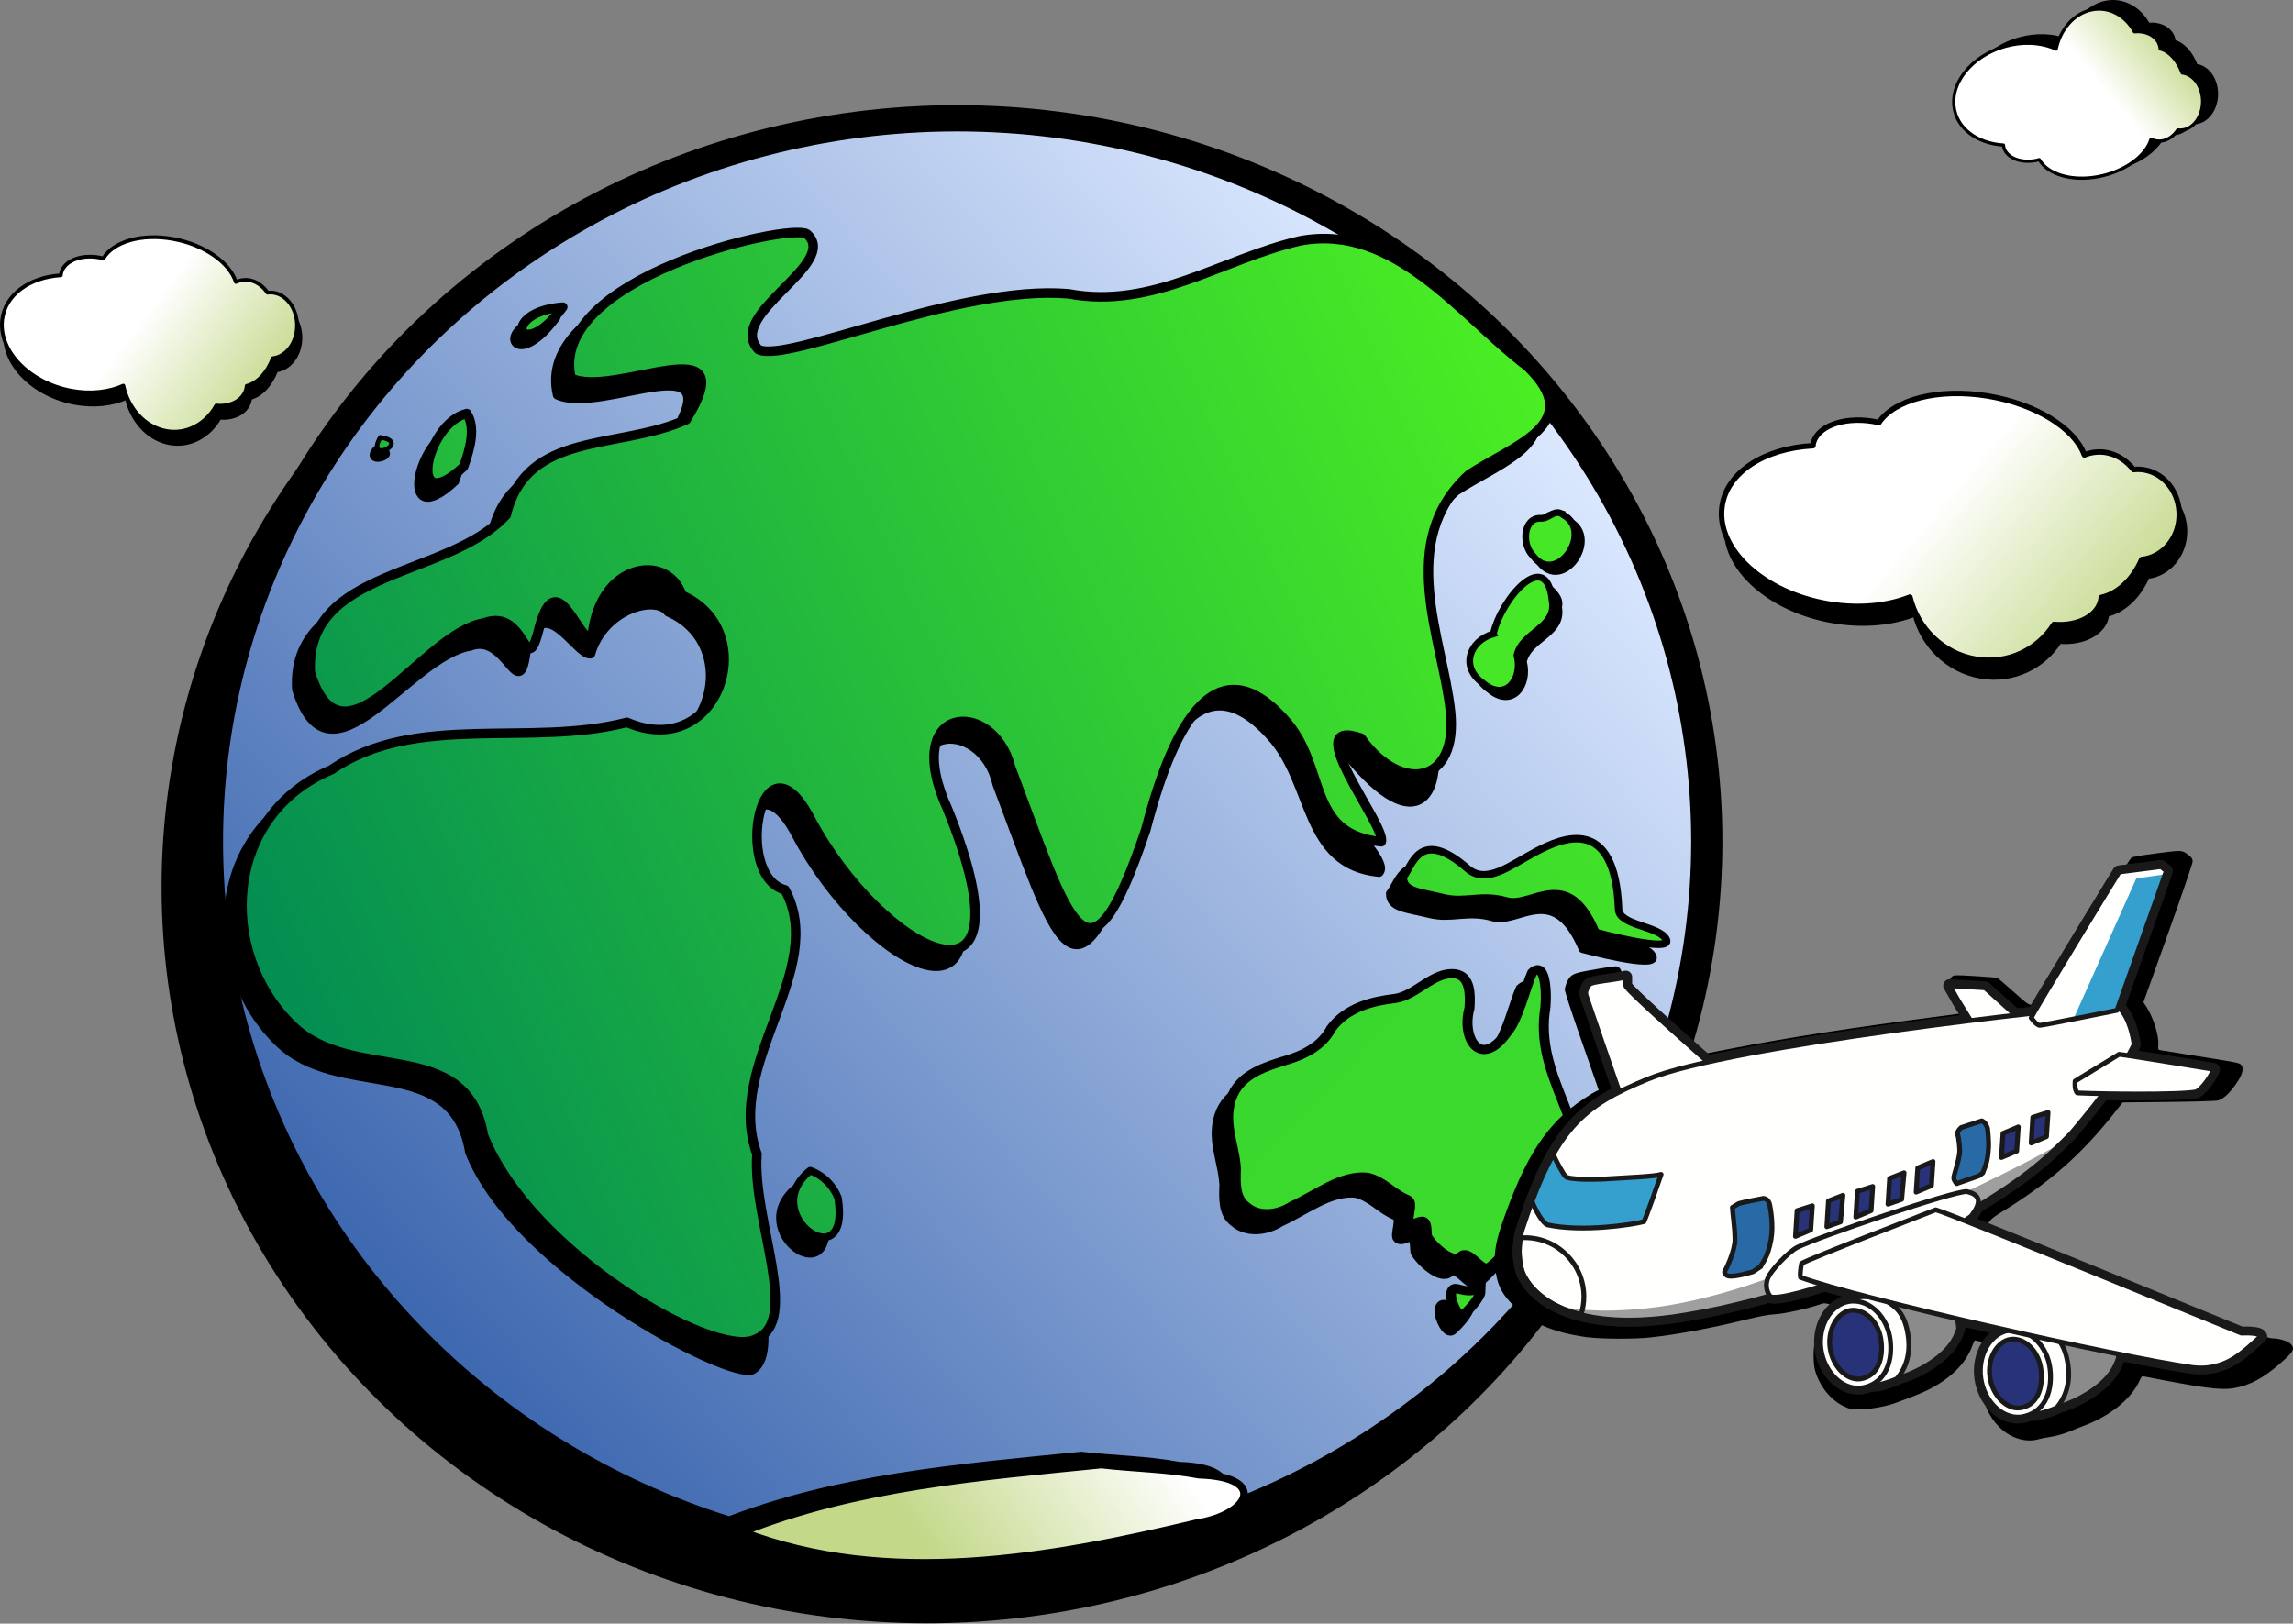 <?xml version="1.0" encoding="UTF-8" standalone="no"?>
<!-- Created with Inkscape (http://www.inkscape.org/) -->

<svg
   xmlns:dc="http://purl.org/dc/elements/1.1/"
   xmlns:cc="http://creativecommons.org/ns#"
   xmlns:rdf="http://www.w3.org/1999/02/22-rdf-syntax-ns#"
   xmlns:svg="http://www.w3.org/2000/svg"
   xmlns="http://www.w3.org/2000/svg"
   xmlns:xlink="http://www.w3.org/1999/xlink"
   xmlns:sodipodi="http://sodipodi.sourceforge.net/DTD/sodipodi-0.dtd"
   xmlns:inkscape="http://www.inkscape.org/namespaces/inkscape"
   id="svg6460"
   sodipodi:docname="Aussie-Earth-PlusJapan-Plane.svg"
   viewBox="0 0 712.537 504.64"
   sodipodi:version="0.32"
   version="1.0"
   inkscape:output_extension="org.inkscape.output.svg.inkscape"
   inkscape:version="0.91 r13725"
   width="712.537"
   height="504.64"
   inkscape:export-filename="/Users/user/PROJECTS/clipart/Aussie-Earth-PlusJapan-Plane.png"
   inkscape:export-xdpi="400"
   inkscape:export-ydpi="400">
  <rect x="0" y="0" width="712.537" height="504.64" fill="#808080" stroke="none"/>
  <defs
     id="defs6462">
    <linearGradient
       id="linearGradient3352">
      <stop
         id="stop3354"
         style="stop-color:#c3d889"
         offset="0" />
      <stop
         id="stop3356"
         style="stop-color:#ffffff"
         offset="1" />
    </linearGradient>
    <linearGradient
       id="linearGradient3275">
      <stop
         id="stop3277"
         style="stop-color:#008954"
         offset="0" />
      <stop
         id="stop3279"
         style="stop-color:#4cf022"
         offset="1" />
    </linearGradient>
    <linearGradient
       id="linearGradient2568"
       y2="208.55"
       xlink:href="#linearGradient3352"
       gradientUnits="userSpaceOnUse"
       x2="-194.66"
       gradientTransform="translate(884.89,20.203)"
       y1="190.8"
       x1="-173.11"
       inkscape:collect="always" />
    <linearGradient
       id="linearGradient2572"
       y2="332.31"
       xlink:href="#linearGradient3352"
       gradientUnits="userSpaceOnUse"
       x2="-243.66"
       gradientTransform="translate(884.89,20.203)"
       y1="378.29"
       x1="-189.31"
       inkscape:collect="always" />
    <linearGradient
       id="linearGradient2574"
       y2="403.88"
       gradientUnits="userSpaceOnUse"
       x2="733.47"
       y1="639.09"
       x1="911.32"
       inkscape:collect="always">
      <stop
         id="stop3346"
         style="stop-color:#2f5ca8"
         offset="0" />
      <stop
         id="stop3348"
         style="stop-color:#dbe8ff"
         offset="1" />
    </linearGradient>
    <linearGradient
       id="linearGradient2576"
       y2="297.76"
       xlink:href="#linearGradient3275"
       gradientUnits="userSpaceOnUse"
       x2="-377.85"
       y1="623.03"
       x1="-776.86"
       inkscape:collect="always" />
    <linearGradient
       id="linearGradient2580"
       y2="323.01"
       xlink:href="#linearGradient3275"
       gradientUnits="userSpaceOnUse"
       x2="-351.59"
       y1="511.91"
       x1="-776.02"
       inkscape:collect="always" />
    <linearGradient
       id="linearGradient2588"
       y2="-846.14"
       xlink:href="#linearGradient3275"
       gradientUnits="userSpaceOnUse"
       x2="161.11"
       y1="944.47"
       x1="-1356"
       inkscape:collect="always" />
    <linearGradient
       id="linearGradient2592"
       y2="620"
       xlink:href="#linearGradient3352"
       gradientUnits="userSpaceOnUse"
       x2="-494.02"
       gradientTransform="translate(884.89,20.203)"
       y1="666.37"
       x1="-557.66"
       inkscape:collect="always" />
    <linearGradient
       inkscape:collect="always"
       xlink:href="#linearGradient3352"
       id="linearGradient14959"
       gradientUnits="userSpaceOnUse"
       gradientTransform="matrix(0.645,0,0,0.729,238.714,53.431)"
       x1="-189.31"
       y1="378.29"
       x2="-243.66"
       y2="332.31" />
    <linearGradient
       inkscape:collect="always"
       xlink:href="#linearGradient3275"
       id="linearGradient15842"
       gradientUnits="userSpaceOnUse"
       x1="-776.86"
       y1="623.03"
       x2="-377.85"
       y2="297.76" />
    <linearGradient
       inkscape:collect="always"
       xlink:href="#linearGradient3275"
       id="linearGradient15844"
       gradientUnits="userSpaceOnUse"
       x1="-776.86"
       y1="623.03"
       x2="-377.85"
       y2="297.76" />
    <linearGradient
       inkscape:collect="always"
       xlink:href="#linearGradient3275"
       id="linearGradient15846"
       gradientUnits="userSpaceOnUse"
       x1="-776.86"
       y1="623.03"
       x2="-377.85"
       y2="297.76" />
    <linearGradient
       inkscape:collect="always"
       xlink:href="#linearGradient3275"
       id="linearGradient15848"
       gradientUnits="userSpaceOnUse"
       x1="-776.86"
       y1="623.03"
       x2="-377.85"
       y2="297.76" />
    <linearGradient
       inkscape:collect="always"
       xlink:href="#linearGradient3275"
       id="linearGradient15850"
       gradientUnits="userSpaceOnUse"
       x1="-1356"
       y1="944.47"
       x2="161.11"
       y2="-846.14" />
  </defs>
  <sodipodi:namedview
     id="base"
     bordercolor="#666666"
     inkscape:pageshadow="2"
     guidetolerance="10"
     pagecolor="#ffffff"
     gridtolerance="10000"
     inkscape:window-height="1043"
     width="703.02px"
     inkscape:zoom="0.78349551"
     objecttolerance="10"
     height="519.03px"
     borderopacity="1.0"
     inkscape:current-layer="layer1"
     inkscape:cx="365.17451"
     inkscape:cy="601.19901"
     inkscape:window-y="0"
     inkscape:window-x="0"
     inkscape:window-width="1931"
     inkscape:pageopacity="0.0"
     inkscape:document-units="px"
     showgrid="false"
     inkscape:window-maximized="0"
     fit-margin-top="0"
     fit-margin-left="0"
     fit-margin-right="0"
     fit-margin-bottom="0" />
  <g
     id="layer1"
     inkscape:label="Layer 1"
     inkscape:groupmode="layer"
     transform="translate(-38.325,-209.565)">
    <g
       id="g2537"
       transform="translate(3.16,9.915)" />
    <g
       id="g15702">
      <path
         d="m 691.56,252.22 c 8.21,-1.56 14.71,-6.4 16.33,-11.61 1.16,0.53 2.4,0.72 3.64,0.48 1.84,-0.35 3.44,-1.57 4.68,-3.37 0.57,0.08 1.16,0.07 1.75,-0.04 3.81,-0.73 6.45,-5.27 5.89,-10.13 -0.48,-4.14 -3.13,-7.17 -6.26,-7.54 -1.48,-3.95 -4.02,-6.75 -6.85,-7.48 -0.01,-0.06 -0.01,-0.12 -0.01,-0.18 -0.4,-3.39 -3.88,-5.54 -7.98,-5.13 -2.72,-5.01 -7.78,-7.89 -13.14,-6.87 -5.6,1.07 -9.91,6.09 -11.19,12.25 -3.79,-1.74 -8.57,-2.34 -13.64,-1.37 -10.98,2.1 -19.1,10.69 -18.11,19.19 0.79,6.81 7.2,11.49 15.37,12 l 0,0.11 c 0.42,3.58 4.96,5.68 10.14,4.69 0.34,-0.07 0.65,-0.17 0.98,-0.26 2.61,4.55 10.05,6.86 18.4,5.26 z"
         style="fill:#000000;stroke:#000000;stroke-width:0.992;stroke-linecap:round;stroke-linejoin:round"
         id="path2284"
         transform="translate(3.16,9.915)"
         inkscape:connector-curvature="0" />
      <path
         d="m 687.25,254.54 c 8.2,-1.57 14.71,-6.4 16.33,-11.61 1.16,0.53 2.39,0.71 3.63,0.47 1.84,-0.35 3.44,-1.57 4.69,-3.36 0.57,0.07 1.15,0.07 1.75,-0.05 3.81,-0.72 6.45,-5.26 5.88,-10.12 -0.48,-4.14 -3.12,-7.17 -6.25,-7.54 -1.48,-3.96 -4.02,-6.76 -6.86,-7.48 0,-0.07 0,-0.13 -0.01,-0.19 -0.39,-3.39 -3.88,-5.54 -7.97,-5.13 -2.73,-5 -7.78,-7.89 -13.15,-6.86 -5.6,1.07 -9.9,6.08 -11.18,12.24 -3.8,-1.74 -8.58,-2.33 -13.64,-1.37 -10.99,2.1 -19.1,10.7 -18.11,19.19 0.79,6.82 7.19,11.5 15.36,12.01 0.01,0.03 0,0.07 0.01,0.1 0.41,3.58 4.96,5.68 10.14,4.69 0.33,-0.06 0.65,-0.17 0.98,-0.26 2.6,4.55 10.04,6.86 18.4,5.27 z"
         style="fill:url(#linearGradient2568);stroke:#000000;stroke-width:0.992;stroke-linecap:round;stroke-linejoin:round"
         id="path2288"
         transform="translate(3.16,9.915)"
         inkscape:connector-curvature="0" />
      <ellipse
         transform="matrix(0,1.505,-1.787,0,1249.66,-730.585)"
         style="fill:#000000;stroke:#000000;stroke-width:5.427;stroke-linecap:round;stroke-linejoin:round;stroke-miterlimit:8.3"
         id="path2296"
         cx="807.881"
         cy="516.686"
         rx="149.336"
         ry="130.363" />
      <path
         d="m 654.48,327.92 c 15.08,2.47 27.05,10.09 30.03,18.32 2.14,-0.84 4.4,-1.13 6.69,-0.75 3.38,0.55 6.33,2.47 8.61,5.31 1.05,-0.12 2.13,-0.11 3.22,0.06 7.01,1.15 11.86,8.31 10.83,15.98 -0.89,6.53 -5.75,11.32 -11.5,11.9 -2.73,6.24 -7.4,10.65 -12.62,11.8 -0.01,0.1 0,0.2 -0.01,0.29 -0.73,5.34 -7.14,8.74 -14.67,8.09 -5.02,7.9 -14.31,12.45 -24.18,10.84 -10.3,-1.69 -18.22,-9.6 -20.58,-19.32 -6.97,2.74 -15.77,3.68 -25.08,2.16 -20.2,-3.31 -35.12,-16.88 -33.31,-30.28 1.45,-10.75 13.24,-18.13 28.26,-18.94 0.01,-0.05 0,-0.11 0.01,-0.16 0.77,-5.65 9.12,-8.96 18.65,-7.4 0.62,0.1 1.2,0.27 1.8,0.4 4.79,-7.17 18.48,-10.82 33.85,-8.3 z"
         style="fill:#000000;stroke:#000000;stroke-width:1.691;stroke-linecap:round;stroke-linejoin:round"
         id="path2292"
         transform="translate(3.16,9.915)"
         inkscape:connector-curvature="0" />
      <path
         d="m 652.84,322.73 c 15.08,2.47 27.05,10.09 30.03,18.31 2.14,-0.84 4.4,-1.12 6.69,-0.75 3.38,0.56 6.33,2.48 8.61,5.31 1.05,-0.12 2.13,-0.11 3.22,0.07 7.01,1.15 11.86,8.31 10.82,15.98 -0.88,6.53 -5.75,11.31 -11.5,11.89 -2.72,6.25 -7.39,10.66 -12.61,11.81 -0.01,0.09 0,0.19 -0.02,0.29 -0.72,5.34 -7.14,8.74 -14.67,8.09 -5.01,7.9 -14.3,12.45 -24.17,10.83 -10.3,-1.69 -18.22,-9.6 -20.58,-19.32 -6.98,2.75 -15.77,3.69 -25.08,2.16 -20.2,-3.31 -35.13,-16.87 -33.31,-30.27 1.45,-10.75 13.23,-18.14 28.26,-18.94 0.01,-0.06 0,-0.11 0.01,-0.17 0.76,-5.64 9.12,-8.96 18.65,-7.4 0.62,0.11 1.2,0.27 1.8,0.41 4.79,-7.18 18.47,-10.82 33.85,-8.3 z"
         style="fill:url(#linearGradient2572);stroke:#000000;stroke-width:1.691;stroke-linecap:round;stroke-linejoin:round"
         id="path2294"
         transform="translate(3.16,9.915)"
         inkscape:connector-curvature="0" />
      <ellipse
         transform="matrix(0,1.505,-1.787,0,1259.06,-744.775)"
         style="fill:url(#linearGradient2574);stroke:#000000;stroke-width:5.427;stroke-linecap:round;stroke-linejoin:round;stroke-miterlimit:8.3"
         id="path2298"
         cx="807.881"
         cy="516.686"
         rx="149.336"
         ry="130.363" />
      <path
         d="m 207.85,298.25 c -20.12,1.54 -13.38,18.28 0,0 z"
         style="fill:#000000;stroke:#000000;stroke-width:2.913;stroke-linecap:round;stroke-linejoin:round;stroke-miterlimit:8.3"
         id="path2304"
         transform="translate(3.16,9.915)"
         inkscape:connector-curvature="0" />
      <path
         d="m 177.44,332.62 c -12.76,3.01 -18.81,33.2 -1.01,16.56 2.04,-5.94 3.83,-12.16 1.01,-16.56 z"
         style="fill:#000000;stroke:#000000;stroke-width:2.913;stroke-linecap:round;stroke-linejoin:round;stroke-miterlimit:8.3"
         sodipodi:nodetypes="ccc"
         id="path2308"
         transform="translate(3.16,9.915)"
         inkscape:connector-curvature="0" />
      <path
         d="m 281.67,277.51 c -10.17,-0.77 -80.65,13.75 -73.26,44.88 13.78,6.29 54.26,-17.18 35.8,12.86 -20.98,9.52 -49.58,3.27 -55.94,29.59 -17.99,19.72 -62.57,16.47 -60.91,48.97 10.19,33.22 34.75,-10.3 54,-13.38 11.49,-4.37 15.2,19.38 17.4,0.55 5.36,-18.37 15.47,2.33 19.9,1.9 4.06,-14 20.28,-18.42 24.16,-13.04 25.09,10.97 11.4,51.77 -17.05,39.48 -30.26,7.84 -65.61,-3.25 -91.84,14.74 -33.63,14.16 -35.538,56.79 -12.19,79.41 18.73,18.53 54.16,3.03 59.4,34.19 14.42,36.56 80.54,70.74 87.75,67.72 10.1,-5.89 -4.26,-41.4 -2.73,-61.86 -10.22,-28.17 22.21,-57.26 8.73,-82.12 -16.28,-4.33 -7.45,-51.06 7.72,-22.35 22.09,41.85 70.95,67.04 42.9,-2.51 -15.12,-32.97 14.76,-34.18 19.48,-13.25 18.68,49.5 23.94,72.86 42,19.46 5.73,-23.11 18.63,-61.56 43.02,-34.4 13.41,14.43 10.13,40.09 33.68,42.39 4.79,-5.61 -34.47,-33.57 -9.84,-36.53 22.33,27.58 30.42,11.43 25.8,-8.32 -0.26,-25.57 -15.04,-52.88 7.83,-73.59 14.34,-9.38 36.58,-15.87 18,-33.68 -20.28,-15.28 -40.97,-44.56 -70.57,-38.96 -24.34,5.62 -45.62,21.4 -71.97,16.46 -34.18,-2.89 -64.15,20.67 -97.74,19.11 -10.46,-10.88 31.38,-36.37 16.47,-37.72 z"
         style="fill:#000000;stroke:#000000;stroke-width:2.913;stroke-linecap:round;stroke-linejoin:round;stroke-miterlimit:8.3"
         sodipodi:nodetypes="ccccccccccccccccsccccccccccccc"
         id="path2300"
         transform="translate(3.16,9.915)"
         inkscape:connector-curvature="0" />
      <path
         d="m 152.27,339.6 c -3.75,4.38 7.48,0.78 0,0 z"
         style="fill:#000000;stroke:#000000;stroke-width:2.913;stroke-linecap:round;stroke-linejoin:round;stroke-miterlimit:8.3"
         id="path2312"
         transform="translate(3.16,9.915)"
         inkscape:connector-curvature="0" />
      <path
         d="m 467.02,477.3 c -0.07,4.67 5.03,4.71 12.39,6.53 6.9,1.7 11.75,-1.28 19.68,1.01 7.92,2.29 18.94,-11.4 27.82,9.82 0,0 23.89,6.46 21.83,2.19 -2.06,-4.27 -14.63,-4.29 -14.82,-9.4 -1.12,-29.38 -14.52,-22.08 -20.98,-17.5 -6.63,4.71 -20.08,9.96 -26.02,4.79 -15.14,-13.19 -17.26,-0.2 -19.9,2.56 z"
         style="fill:#000000;stroke:#000000;stroke-width:2.331;stroke-linecap:round;stroke-linejoin:round;stroke-miterlimit:7.686"
         sodipodi:nodetypes="csscsszsc"
         id="path2316"
         transform="translate(3.16,9.915)"
         inkscape:connector-curvature="0" />
      <path
         d="m 282.71,568.66 c -16.78,13.4 12.8,34.22 8.66,8.49 -1.42,-3.76 -4.56,-7.03 -8.66,-8.49 z"
         style="fill:#000000;stroke:#000000;stroke-width:2.331;stroke-linecap:round;stroke-linejoin:round;stroke-miterlimit:7.686"
         id="path2320"
         transform="translate(3.16,9.915)"
         inkscape:connector-curvature="0" />
      <g
         transform="matrix(0.191,0.025,-0.061,0.203,424.32,500.265)"
         style="fill:#000000;stroke:#000000;stroke-width:14.809;stroke-miterlimit:7.686"
         id="g2328">
        <path
           transform="matrix(2.147,6.743,-7.828,0.954,2044.6,-6239.4)"
           style="fill:#000000;stroke:#000000;stroke-width:2;stroke-miterlimit:7.686"
           d="m 904.78,431.88 c -2.61,-0.06 -5.2,0.4 -7.44,1.12 -6.84,2.42 -13.83,5.48 -22.03,4.5 -2.48,-0.47 -11.72,-0.42 -8.56,2.53 3.01,1.24 10.38,2.83 13.03,5 8.27,5.29 1.32,9.2 -5.22,7.53 -2.94,-0.19 -7.05,-0.22 -7.53,2.85 -0.6,4.35 4.78,7.82 5.41,12.09 0.56,4.43 1.94,9.62 6.56,12.72 3.92,1.85 5.9,5.66 7,9.12 1.3,3.82 2.84,8.59 7.47,10.54 5.79,2.31 10.92,-0.4 16.31,-0.63 2.99,0.11 6.38,0.19 8.1,-2.03 2.27,-2.33 2.06,-6.15 -0.1,-9.22 -2.42,-4.9 -6.9,-9.88 -6.28,-15.09 0.87,-3.24 3.52,-4.91 4.88,-7.97 0.61,-1.36 4.3,0.33 5.03,-0.44 0.73,-0.77 -0.68,-2.1 -0.25,-2.81 0.42,-0.71 2.42,-0.56 3.18,-0.66 2.15,-1.02 6.22,-5.22 4.44,-6.78 -1.72,-1.52 2.84,-3.67 2.53,-5.31 -0.21,-1.4 -10.84,-9.59 -16.87,-13.78 -2.89,-2.29 -6.3,-3.22 -9.66,-3.28 z m 31.75,18.43 c -0.47,-0.01 -0.66,0.34 -0.34,1.28 0.54,2.96 -1.64,4.13 0.69,4.6 2,0.17 5.66,-1.67 4.5,-2.6 -1.4,-1.43 -3.81,-3.25 -4.85,-3.28 z"
           id="path2330"
           inkscape:connector-curvature="0" />
      </g>
      <g
         transform="translate(888.05,30.118)"
         id="g2504">
        <path
           d="m -674.83,274.88 c -20.12,1.55 -13.38,18.29 0,0 z"
           style="fill:url(#linearGradient15842);stroke:#000000;stroke-width:2.913;stroke-linecap:round;stroke-linejoin:round;stroke-miterlimit:8.3"
           id="path2306"
           inkscape:connector-curvature="0" />
        <path
           d="m -704.67,307.97 c -12.75,3.01 -18.81,33.2 -1,16.56 2.04,-5.59 3.83,-12.16 1,-16.56 z"
           style="fill:url(#linearGradient15844);stroke:#000000;stroke-width:2.913;stroke-linecap:round;stroke-linejoin:round;stroke-miterlimit:8.3"
           sodipodi:nodetypes="ccc"
           id="path2310"
           inkscape:connector-curvature="0" />
        <path
           d="m -599.01,252.15 c -5.88,-3.45 -80.64,13.75 -73.26,44.87 13.78,6.3 54.27,-17.17 35.8,12.87 -20.98,9.52 -49.58,3.26 -55.94,29.59 -17.99,19.72 -62.57,16.47 -60.9,48.97 10.18,33.21 34.75,-12.31 54,-15.39 13.63,-5.08 12.69,19.74 17.4,0.56 5.36,-18.38 11.68,4.82 16.11,4.4 1.92,-24.01 23.71,-26.79 27.95,-13.55 25.09,10.98 11.39,51.78 -17.06,39.49 -30.26,7.83 -65.6,-3.26 -91.84,14.74 -33.62,14.15 -35.53,56.78 -12.19,79.41 18.73,18.53 54.17,3.02 59.41,34.19 14.41,36.55 71.96,69.67 84.53,63.43 14.39,-5.53 -1.04,-37.12 0.49,-57.58 -10.23,-28.17 22.21,-57.26 8.72,-82.12 -16.27,-4.32 -7.44,-51.06 7.72,-22.34 22.1,41.84 70.95,67.04 42.9,-2.52 -15.12,-32.97 14.05,-34.89 19.49,-13.24 18.68,49.49 23.93,72.85 41.99,19.45 5.74,-22.03 18.64,-61.56 43.02,-34.4 13.41,14.44 6.6,35.81 30.15,38.1 1.76,-4.85 -26.14,-39.13 -6.3,-32.23 12.47,17.47 30.26,14.33 27.82,-8.32 -2.44,-22.66 -17.06,-52.88 5.8,-73.59 14.34,-9.39 36.59,-15.88 18,-33.69 -20.27,-15.28 -40.96,-44.55 -70.56,-38.95 -24.34,5.61 -45.63,21.4 -71.98,16.45 -34.18,-2.88 -87.36,21.75 -96.31,17.33 -10.45,-10.88 25.67,-26.73 15.04,-35.93 z"
           style="fill:url(#linearGradient2580);stroke:#000000;stroke-width:2.97;stroke-linecap:round;stroke-linejoin:round;stroke-miterlimit:8.3"
           sodipodi:nodetypes="ccccccccccccccccscccccczcccccc"
           id="path2302"
           inkscape:connector-curvature="0" />
        <path
           d="m -731.52,315.38 c -4.92,8.42 9.82,1.5 0,0 z"
           style="fill:url(#linearGradient15846);stroke:#000000;stroke-width:1.413;stroke-linecap:round;stroke-linejoin:round;stroke-miterlimit:8.3"
           id="path2314"
           inkscape:connector-curvature="0" />
        <path
           d="m -413.66,451.94 c -0.07,4.67 5.03,4.7 12.39,6.52 6.91,1.71 11.76,-1.27 19.68,1.02 7.93,2.29 18.95,-11.41 27.82,9.81 0,0 23.9,6.46 21.84,2.19 -2.07,-4.27 -14.63,-4.29 -14.83,-9.4 -1.12,-29.38 -17.5,-22.22 -25.52,-18 -8.23,4.33 -15.54,10.46 -21.47,5.29 -15.15,-13.18 -17.26,-0.19 -19.91,2.57 z"
           style="fill:url(#linearGradient15848);stroke:#000000;stroke-width:2.331;stroke-linecap:round;stroke-linejoin:round;stroke-miterlimit:7.686"
           sodipodi:nodetypes="csscsszsc"
           id="path2318"
           inkscape:connector-curvature="0" />
        <path
           d="m -597.97,543.3 c -16.77,13.39 12.81,34.21 8.66,8.48 -1.42,-3.75 -4.56,-7.03 -8.66,-8.48 z"
           style="fill:url(#linearGradient2576);stroke:#000000;stroke-width:2.331;stroke-linecap:round;stroke-linejoin:round;stroke-miterlimit:7.686"
           id="path2322"
           inkscape:connector-curvature="0" />
        <g
           transform="matrix(0.191,0.025,-0.061,0.203,-460.15,465.19)"
           style="fill:url(#linearGradient2588);stroke:#000000;stroke-width:14.809;stroke-miterlimit:7.686"
           id="g2332">
          <path
             transform="matrix(2.147,6.743,-7.828,0.954,2044.6,-6239.4)"
             style="fill:url(#linearGradient15850);stroke:#000000;stroke-width:2;stroke-miterlimit:7.686"
             d="m 904.78,431.88 c -2.61,-0.06 -5.2,0.4 -7.44,1.12 -6.84,2.42 -13.83,5.48 -22.03,4.5 -2.48,-0.47 -11.72,-0.42 -8.56,2.53 3.01,1.24 10.38,2.83 13.03,5 8.27,5.29 1.32,9.2 -5.22,7.53 -2.94,-0.19 -7.05,-0.22 -7.53,2.85 -0.6,4.35 4.78,7.82 5.41,12.09 0.56,4.43 1.94,9.62 6.56,12.72 3.92,1.85 5.9,5.66 7,9.12 1.3,3.82 2.84,8.59 7.47,10.54 5.79,2.31 10.92,-0.4 16.31,-0.63 2.99,0.11 6.38,0.19 8.1,-2.03 2.27,-2.33 2.06,-6.15 -0.1,-9.22 -2.42,-4.9 -6.9,-9.88 -6.28,-15.09 0.87,-3.24 3.52,-4.91 4.88,-7.97 0.61,-1.36 4.3,0.33 5.03,-0.44 0.73,-0.77 -0.68,-2.1 -0.25,-2.81 0.42,-0.71 2.42,-0.56 3.18,-0.66 2.15,-1.02 6.22,-5.22 4.44,-6.78 -1.72,-1.52 2.84,-3.67 2.53,-5.31 -0.21,-1.4 -10.84,-9.59 -16.87,-13.78 -2.89,-2.29 -6.3,-3.22 -9.66,-3.28 z m 31.75,18.43 c -0.47,-0.01 -0.66,0.34 -0.34,1.28 0.54,2.96 -1.64,4.13 0.69,4.6 2,0.17 5.66,-1.67 4.5,-2.6 -1.4,-1.43 -3.81,-3.25 -4.85,-3.28 z"
             id="path2334"
             inkscape:connector-curvature="0" />
        </g>
      </g>
      <path
         d="m 371.17,652.03 c -37.69,3.78 -76.34,6.89 -111.47,20.91 44.92,17.27 95.82,8.12 141.19,-2.74 16.34,-2.53 22.21,-14.36 0.66,-15.02 -10.01,-1.89 -20.27,-1.97 -30.38,-3.15 z"
         style="fill:#000000;stroke:#000000;stroke-width:2.331;stroke-linecap:round;stroke-linejoin:round;stroke-miterlimit:7.686"
         id="path2324"
         transform="translate(3.16,9.915)"
         inkscape:connector-curvature="0" />
      <path
         d="m 377.39,654.87 c -37.69,3.78 -76.34,6.88 -111.47,20.91 44.92,17.27 95.81,8.12 141.19,-2.74 16.34,-2.53 22.21,-14.36 0.65,-15.02 -10,-1.89 -20.26,-1.98 -30.37,-3.15 z"
         style="fill:url(#linearGradient2592);stroke:#000000;stroke-width:2.331;stroke-linecap:round;stroke-linejoin:round;stroke-miterlimit:7.686"
         id="path2326"
         transform="translate(3.16,9.915)"
         inkscape:connector-curvature="0" />
      <path
         inkscape:connector-curvature="0"
         id="path14955"
         style="fill:#000000;stroke:#000000;stroke-width:1.159;stroke-linecap:round;stroke-linejoin:round"
         d="m 90.141,277.727 c 9.724,1.8 17.442,7.355 19.364,13.354 1.38,-0.612 2.837,-0.824 4.314,-0.547 2.179,0.401 4.082,1.8 5.552,3.87 0.677,-0.087 1.373,-0.08 2.076,0.044 4.52,0.838 7.648,6.057 6.983,11.648 -0.574,4.76 -3.708,8.251 -7.415,8.674 -1.76,4.548 -4.772,7.763 -8.138,8.601 -0.006,0.073 0,0.146 -0.006,0.211 -0.471,3.892 -4.604,6.371 -9.459,5.897 -3.237,5.758 -9.227,9.075 -15.592,7.901 -6.642,-1.232 -11.749,-6.997 -13.27,-14.082 -4.494,1.997 -10.169,2.682 -16.172,1.574 -13.025,-2.413 -22.646,-12.304 -21.479,-22.071 0.935,-7.836 8.537,-13.215 18.223,-13.805 0.006,-0.036 0,-0.08 0.006,-0.117 0.497,-4.118 5.881,-6.531 12.026,-5.394 0.4,0.073 0.774,0.197 1.161,0.292 3.089,-5.226 11.916,-7.887 21.827,-6.05 z"
         transform="translate(3.16,9.915)" />
      <path
         inkscape:connector-curvature="0"
         id="path14957"
         style="fill:url(#linearGradient14959);stroke:#000000;stroke-width:1.159;stroke-linecap:round;stroke-linejoin:round"
         d="m 89.084,273.944 c 9.724,1.8 17.442,7.355 19.364,13.346 1.38,-0.612 2.837,-0.816 4.314,-0.547 2.179,0.408 4.082,1.808 5.552,3.87 0.677,-0.087 1.373,-0.08 2.076,0.051 4.52,0.838 7.648,6.057 6.977,11.648 -0.567,4.76 -3.708,8.244 -7.415,8.667 -1.754,4.556 -4.765,7.77 -8.131,8.608 -0.006,0.066 0,0.138 -0.013,0.211 -0.464,3.892 -4.604,6.371 -9.459,5.897 -3.231,5.758 -9.221,9.075 -15.585,7.894 -6.642,-1.232 -11.749,-6.997 -13.27,-14.082 -4.501,2.004 -10.169,2.69 -16.172,1.574 -13.025,-2.413 -22.652,-12.297 -21.479,-22.064 0.935,-7.836 8.531,-13.222 18.223,-13.805 0.006,-0.044 0,-0.08 0.006,-0.124 0.49,-4.111 5.881,-6.531 12.026,-5.394 0.4,0.08 0.774,0.197 1.161,0.299 3.089,-5.234 11.91,-7.887 21.827,-6.05 z"
         transform="translate(3.16,9.915)" />
      <path
         sodipodi:nodetypes="csscscsssssscscssssssssssscsscsssscsscsssssscscsssssscsssssssscssscssssssssssssscc"
         inkscape:connector-curvature="0"
         id="path15564"
         d="m 661.937,646.687 c -6.189,-2.087 -10.88,-9.098 -10.866,-16.238 0.008,-4.156 1.325,-8.061 3.736,-11.079 l 1.2,-1.502 -3.483,-0.812 c -1.916,-0.446 -3.57,-0.81 -3.675,-0.809 -0.106,0.002 -0.511,0.87 -0.902,1.93 -1.957,5.315 -6.749,10.032 -13.71,13.497 -1.936,0.964 -4.884,2.146 -9.973,4 -3.186,1.161 -7.995,2.01 -11.384,2.01 -2.556,5e-5 -3.005,-0.093 -4.913,-1.024 -4.055,-1.977 -7.507,-6.355 -8.797,-11.158 -0.594,-2.211 -0.588,-6.787 0.011,-9.11 1.03,-3.993 3.434,-7.533 6.41,-9.442 l 1.563,-1.002 -2.537,-0.685 c -2.355,-0.636 -2.63,-0.652 -3.834,-0.223 -3.531,1.258 -11.112,2.939 -13.919,3.086 -2.078,0.109 -4.777,0.603 -9.052,1.655 -10.922,2.689 -21.787,4.713 -29.906,5.572 -5.293,0.56 -15.588,0.484 -20.04,-0.148 -10.181,-1.445 -16.984,-4.407 -22.355,-9.734 -3.333,-3.306 -4.751,-5.841 -5.434,-9.717 -0.921,-5.225 -0.465,-9.096 1.87,-15.893 7.139,-20.78 13.972,-31.199 25.39,-38.715 1.628,-1.072 3.332,-2.115 3.786,-2.317 l 0.825,-0.368 -0.872,-2.509 c -0.479,-1.38 -2.849,-8.188 -5.267,-15.128 -2.417,-6.94 -4.393,-13.047 -4.392,-13.57 0.002,-0.523 0.342,-1.671 0.755,-2.55 0.79,-1.679 1.539,-2.243 3.761,-2.828 1.673,-0.441 10.287,-1.895 11.227,-1.895 1.247,0 2.019,1.123 2.019,2.938 l 0,1.588 6.935,6.32 c 3.814,3.476 9.511,8.589 12.66,11.363 l 5.725,5.042 9.079,-1.751 c 17.779,-3.429 36.325,-6.309 62.804,-9.753 5.208,-0.677 9.512,-1.274 9.565,-1.326 0.052,-0.052 -1.017,-1.965 -2.377,-4.251 -2.699,-4.537 -3.05,-5.86 -1.842,-6.942 0.603,-0.54 0.957,-0.549 7.228,-0.184 3.627,0.211 6.762,0.48 6.967,0.597 0.205,0.117 2.439,2.052 4.964,4.3 4.333,3.856 4.664,4.086 5.879,4.082 2.46,-0.009 2.343,0.125 7.703,-8.738 9.642,-15.941 22.391,-36.479 22.946,-36.965 0.394,-0.345 2.737,-0.766 8,-1.436 8.065,-1.028 7.752,-1.048 9.933,0.644 0.926,0.718 1.169,1.116 1.169,1.916 0,0.555 -3.439,10.623 -7.643,22.373 l -7.643,21.363 0.925,1.427 c 2.152,3.318 3.953,9.089 3.688,11.818 -0.129,1.325 -0.072,1.508 0.511,1.635 0.361,0.079 4.583,0.762 9.383,1.518 14.93,2.353 15.181,2.401 15.833,3.046 0.843,0.834 0.548,2.614 -0.786,4.74 -2.267,3.614 -4.508,5.834 -6.401,6.34 -0.662,0.177 -7.313,0.376 -15.398,0.46 l -14.232,0.148 -1.914,2.443 c -10.77,13.749 -20.621,22.419 -36.533,32.154 -1.532,0.937 -2.633,1.862 -3.051,2.564 -0.36,0.604 -0.614,1.124 -0.564,1.157 0.05,0.032 6.823,2.743 15.051,6.023 8.228,3.28 27.781,11.147 43.452,17.481 24.761,10.009 28.702,11.518 30.097,11.518 2.111,0 4.725,0.789 5.651,1.705 1.291,1.278 1.005,2.203 -1.362,4.407 -5.578,5.193 -9.848,7.837 -14.542,9.004 -4.465,1.109 -8.116,0.791 -23.091,-2.011 -3.257,-0.609 -6.225,-1.183 -6.596,-1.274 -0.565,-0.139 -0.78,0.071 -1.323,1.285 -2.566,5.741 -9.229,11.091 -17.672,14.19 -1.181,0.433 -2.708,1.043 -3.394,1.355 -1.877,0.853 -5.243,1.825 -7.087,2.045 -0.902,0.108 -2.331,0.391 -3.177,0.628 -2.186,0.614 -4.379,0.523 -6.76,-0.281 z"
         style="fill:#000000"
         transform="translate(3.16,9.915)" />
      <g
         transform="translate(507.355,475.787)"
         id="Layer_1">
        <path
           style="fill-opacity:0;stroke:#1a1919;stroke-width:4;stroke-linecap:round;stroke-linejoin:round"
           inkscape:connector-curvature="0"
           d="m 23.817,43.13 c 0.333,1 10,29.334 11.667,33.667 1,-1 28,-11.333 28,-11.333 0,0 -27.334,-24.001 -27.334,-25.334 0,-1.333 0,-2.666 0,-2.666 -3.666,1 -10.666,1.333 -11.333,2.333 -0.667,1 -1.333,1.999 -1,3.333 z"
           id="path15225" />
        <path
           style="fill:#fffffe"
           inkscape:connector-curvature="0"
           d="m 136.817,40.13 2.667,4.667 4.333,7 14,-2 -10,-9 -11,-0.667"
           id="path15227" />
        <path
           style="fill-opacity:0;stroke:#1a1919;stroke-width:4;stroke-linecap:round;stroke-linejoin:round"
           inkscape:connector-curvature="0"
           d="m 136.817,40.13 2.667,4.667 4.333,7 14,-2 -10,-9 -11,-0.667 z"
           id="path15229" />
        <path
           style="fill:#fffffe"
           inkscape:connector-curvature="0"
           d="m 194.15,58.464 c -4,8 -9,15 -19.666,27.666 -8.334,8.334 -14,14 -37,27.334 -27.341,15.85 -63,26.333 -87,29.666 -37.334,5 -45.667,-11 -46.667,-14.666 -1,-3.666 -1,-7.667 0,-12 10.333,-32 19,-39 39.333,-47.334 25.66,-10.517 130,-22 145.334,-23 3.333,2.334 5,7.667 5.666,12.334"
           id="path15231" />
        <path
           style="fill-opacity:0;stroke:#1a1919;stroke-width:4;stroke-linecap:round;stroke-linejoin:round"
           inkscape:connector-curvature="0"
           d="m 194.15,58.464 c -4,8 -9,15 -19.666,27.666 -8.334,8.334 -14,14 -37,27.334 -27.341,15.85 -63,26.333 -87,29.666 -37.334,5 -45.667,-11 -46.667,-14.666 -1,-3.666 -1,-7.667 0,-12 10.333,-32 19,-39 39.333,-47.334 25.66,-10.517 130,-22 145.334,-23 3.333,2.334 5,7.667 5.666,12.334 z"
           id="path15233" />
        <path
           style="fill:#9e9f9e"
           inkscape:connector-curvature="0"
           d="m 171.535,89.062 c -19.871,11.34 -50.088,24.585 -66.718,32.068 -20,9 -42.333,17.333 -62.667,19.333 -14.771,1.453 -22.854,0.267 -27.834,-1.001 6.947,3.609 18.188,6.076 36.168,3.668 24,-3.333 59.659,-13.816 87,-29.666 20.211,-11.718 27.037,-17.514 34.051,-24.402"
           id="path15235" />
        <path
           style="fill-opacity:0;stroke:#1a1919;stroke-width:4;stroke-linecap:round;stroke-linejoin:round"
           inkscape:connector-curvature="0"
           d="m 171.535,89.062 c -19.871,11.34 -50.088,24.585 -66.718,32.068 -20,9 -42.333,17.333 -62.667,19.333 -14.771,1.453 -22.854,0.267 -27.834,-1.001 6.947,3.609 18.188,6.076 36.168,3.668 24,-3.333 59.659,-13.816 87,-29.666 20.211,-11.718 27.037,-17.514 34.051,-24.402 z M 194.15,58.464 c -4,8 -9,15 -19.666,27.666 -8.334,8.334 -14,14 -37,27.334 -27.341,15.85 -63,26.333 -87,29.666 -37.334,5 -45.667,-11 -46.667,-14.666 -1,-3.666 -1,-7.667 0,-12 10.333,-32 19,-39 39.333,-47.334 25.66,-10.517 130,-22 145.334,-23 3.333,2.334 5,7.667 5.666,12.334 z"
           id="path15237" />
        <path
           style="fill:#fffffe"
           inkscape:connector-curvature="0"
           d="m 189.484,61.463 -13.667,8.334 c 0,0 -0.333,2.666 0.667,3.666 6,0.334 31.755,0.716 37,-0.333 2.333,-1.333 5,-5.667 5.333,-7 0,0 -26.333,-4.334 -29.333,-4.667"
           id="path15239" />
        <path
           style="fill-opacity:0;stroke:#1a1919;stroke-width:4;stroke-linecap:round;stroke-linejoin:round"
           inkscape:connector-curvature="0"
           d="m 189.484,61.463 -13.667,8.334 c 0,0 -0.333,2.666 0.667,3.666 6,0.334 31.755,0.716 37,-0.333 2.333,-1.333 5,-5.667 5.333,-7 0,0 -26.333,-4.334 -29.333,-4.667 z"
           id="path15241" />
        <path
           style="fill:#286aa6"
           inkscape:connector-curvature="0"
           d="m 69.301,109.047 c 0,1.199 0.8,6.399 0.8,9.999 0,3.601 -2.801,9.2 -2.801,9.2 0,0 -1.199,1.2 0.401,2.001 1.6,0.8 7.999,-1.2 7.999,-1.2 l 2.401,-1.601 c 0.552,-1.438 2.127,-2.497 3.2,-8.4 0.8,-4.4 -0.173,-9.663 -0.401,-10.8 -0.4,-2 -1.999,-1.999 -1.999,-1.999 0,0 -6.4,1.2 -7.6,1.6 l -2,1.2"
           id="path15243" />
        <path
           style="fill-opacity:0;stroke:#1a1919;stroke-width:4;stroke-linecap:round;stroke-linejoin:round"
           inkscape:connector-curvature="0"
           d="m 69.301,109.047 c 0,1.199 0.8,6.399 0.8,9.999 0,3.601 -2.801,9.2 -2.801,9.2 0,0 -1.199,1.2 0.401,2.001 1.6,0.8 7.999,-1.2 7.999,-1.2 l 2.401,-1.601 c 0.552,-1.438 2.127,-2.497 3.2,-8.4 0.8,-4.4 -0.173,-9.663 -0.401,-10.8 -0.4,-2 -1.999,-1.999 -1.999,-1.999 0,0 -6.4,1.2 -7.6,1.6 l -2,1.2 z"
           id="path15245" />
        <path
           style="fill:#35a0cd"
           inkscape:connector-curvature="0"
           d="m 17.484,99.463 c -0.732,-0.732 -2.71,-4.316 -3.851,-6.841 -2.272,4.004 -4.427,8.774 -6.592,14.552 1.149,2.861 3.192,6.61 4.776,7.289 10.667,2.333 26.333,0 30,-1 0.667,-1.334 4.333,-11.666 5.333,-14.666 -2,0.667 -11,1 -16,1.333 -5,0.333 -12.666,0.333 -13.666,-0.667"
           id="path15247" />
        <path
           style="fill-opacity:0;stroke:#1a1919;stroke-width:4;stroke-linecap:round;stroke-linejoin:round"
           inkscape:connector-curvature="0"
           d="m 17.484,99.463 c -0.732,-0.732 -2.71,-4.316 -3.851,-6.841 -2.272,4.004 -4.427,8.774 -6.592,14.552 1.149,2.861 3.192,6.61 4.776,7.289 10.667,2.333 26.333,0 30,-1 0.667,-1.334 4.333,-11.666 5.333,-14.666 -2,0.667 -11,1 -16,1.333 -5,0.333 -12.666,0.333 -13.666,-0.667 z"
           id="path15249" />
        <path
           style="fill:#286aa6"
           inkscape:connector-curvature="0"
           d="m 140.4,84.246 c 1.202,-0.4 6.401,-2.1 6.401,-2.1 1.399,0.6 1.8,2.401 1.8,2.401 0,0 0.439,3.904 0.299,6 -0.299,4.5 -0.9,5.399 -1.799,7.8 l -1.201,0.899 -6.9,2.401 c 0,0 -0.899,-0.901 -0.899,-1.8 0,-0.901 1.5,-4.8 1.799,-7.8 0.15,-1.493 -0.299,-4.801 -0.599,-5.7 C 139,85.446 140.4,84.246 140.4,84.246"
           id="path15251" />
        <path
           style="fill-opacity:0;stroke:#1a1919;stroke-width:4;stroke-linecap:round;stroke-linejoin:round"
           inkscape:connector-curvature="0"
           d="m 140.4,84.246 c 1.202,-0.4 6.401,-2.1 6.401,-2.1 1.399,0.6 1.8,2.401 1.8,2.401 0,0 0.439,3.904 0.299,6 -0.299,4.5 -0.9,5.399 -1.799,7.8 l -1.201,0.899 -6.9,2.401 c 0,0 -0.899,-0.901 -0.899,-1.8 0,-0.901 1.5,-4.8 1.799,-7.8 0.15,-1.493 -0.299,-4.801 -0.599,-5.7 C 139,85.446 140.4,84.246 140.4,84.246 Z"
           id="path15253" />
        <path
           style="fill:#283278"
           inkscape:connector-curvature="0"
           d="m 89.4,110.047 -0.5,8 4.75,-2 0.5,-7.5 -4.75,1.5"
           id="path15255" />
        <path
           style="fill-opacity:0;stroke:#1a1919;stroke-width:4;stroke-linecap:round;stroke-linejoin:round"
           inkscape:connector-curvature="0"
           d="m 89.4,110.047 -0.5,8 4.75,-2 0.5,-7.5 -4.75,1.5 z"
           id="path15257" />
        <path
           style="fill:#283278"
           inkscape:connector-curvature="0"
           d="m 108.15,104.047 -0.5,8 4.75,-2 0.5,-7.5 -4.75,1.5"
           id="path15259" />
        <path
           style="fill-opacity:0;stroke:#1a1919;stroke-width:4;stroke-linecap:round;stroke-linejoin:round"
           inkscape:connector-curvature="0"
           d="m 108.15,104.047 -0.5,8 4.75,-2 0.5,-7.5 -4.75,1.5 z"
           id="path15261" />
        <path
           style="fill:#283278"
           inkscape:connector-curvature="0"
           d="m 162.65,81.047 -0.5,8 4.75,-2 0.5,-7.5 -4.75,1.5"
           id="path15263" />
        <path
           style="fill-opacity:0;stroke:#1a1919;stroke-width:4;stroke-linecap:round;stroke-linejoin:round"
           inkscape:connector-curvature="0"
           d="m 162.65,81.047 -0.5,8 4.75,-2 0.5,-7.5 -4.75,1.5 z"
           id="path15265" />
        <path
           style="fill:#283278"
           inkscape:connector-curvature="0"
           d="m 126.9,96.797 -0.5,7.5 4.75,-2 0.5,-7.5 -4.75,2"
           id="path15267" />
        <path
           style="fill-opacity:0;stroke:#1a1919;stroke-width:4;stroke-linecap:round;stroke-linejoin:round"
           inkscape:connector-curvature="0"
           d="m 126.9,96.797 -0.5,7.5 4.75,-2 0.5,-7.5 -4.75,2 z"
           id="path15269" />
        <path
           style="fill:#283278"
           inkscape:connector-curvature="0"
           d="m 153.4,86.047 -0.5,7.5 4.75,-2 0.5,-7.5 -4.75,2"
           id="path15271" />
        <path
           style="fill-opacity:0;stroke:#1a1919;stroke-width:4;stroke-linecap:round;stroke-linejoin:round"
           inkscape:connector-curvature="0"
           d="m 153.4,86.047 -0.5,7.5 4.75,-2 0.5,-7.5 -4.75,2 z"
           id="path15273" />
        <path
           style="fill:#283278"
           inkscape:connector-curvature="0"
           d="m 99.15,107.047 -0.5,8 4.25,-1.5 0.75,-8.25 -4.5,1.75"
           id="path15275" />
        <path
           style="fill-opacity:0;stroke:#1a1919;stroke-width:4;stroke-linecap:round;stroke-linejoin:round"
           inkscape:connector-curvature="0"
           d="m 99.15,107.047 -0.5,8 4.25,-1.5 0.75,-8.25 -4.5,1.75 z"
           id="path15277" />
        <path
           style="fill:#283278"
           inkscape:connector-curvature="0"
           d="m 118.15,100.047 -0.5,8 4.25,-1.5 0.75,-8.25 -4.5,1.75"
           id="path15279" />
        <path
           style="fill-opacity:0;stroke:#1a1919;stroke-width:4;stroke-linecap:round;stroke-linejoin:round"
           inkscape:connector-curvature="0"
           d="m 118.15,100.047 -0.5,8 4.25,-1.5 0.75,-8.25 -4.5,1.75 z M 4.817,118.463 c -0.471,0 -0.934,0.035 -1.396,0.07 -0.568,3.544 -0.442,6.857 0.396,9.931 0.671,2.458 4.654,10.453 18.448,13.953 0.57,-1.771 0.886,-3.658 0.886,-5.62 0,-10.125 -8.208,-18.334 -18.334,-18.334 z"
           id="path15281" />
        <g
           id="g15283">
          <path
             style="fill:#fffffe"
             inkscape:connector-curvature="0"
             d="m 189.484,4.797 c -0.667,1 -26.334,43 -27.334,45.333 0,0 1.667,2.333 2.667,2.333 1,0 24,-4.666 24,-4.666 L 204.15,4.463 202.484,3.13 l -13,1.667"
             id="path15285" />
          <path
             style="fill-opacity:0;stroke:#1a1919;stroke-width:4;stroke-linecap:round;stroke-linejoin:round"
             inkscape:connector-curvature="0"
             d="m 189.484,4.797 c -0.667,1 -26.334,43 -27.334,45.333 0,0 1.667,2.333 2.667,2.333 1,0 24,-4.666 24,-4.666 L 204.15,4.463 202.484,3.13 l -13,1.667 z"
             id="path15287" />
        </g>
        <path
           style="fill:#35a0cd"
           inkscape:connector-curvature="0"
           d="m 175.279,50.509 c 6.471,-1.279 13.538,-2.712 13.538,-2.712 l 14.96,-42.28 -8.961,1.28 -19.537,43.712"
           id="path15289" />
        <path
           style="fill-opacity:0;stroke:#1a1919;stroke-width:4;stroke-linecap:round;stroke-linejoin:round"
           inkscape:connector-curvature="0"
           d="m 175.279,50.509 c 6.471,-1.279 13.538,-2.712 13.538,-2.712 l 14.96,-42.28 -8.961,1.28 -19.537,43.712 z"
           id="path15291" />
        <path
           style="fill:#fffffe"
           inkscape:connector-curvature="0"
           d="m 89.484,121.464 c -2.667,1.334 -8.544,7.368 -9.334,10 -1,3.333 1,5.333 1,5.333 4.334,2 45.334,-12.333 62.334,-25 3.333,-4.333 3,-6.667 -1.334,-7.667 -3.666,-0.334 -46,14 -52.666,17.334"
           id="path15293" />
        <path
           style="fill-opacity:0;stroke:#1a1919;stroke-width:4;stroke-linecap:round;stroke-linejoin:round"
           inkscape:connector-curvature="0"
           d="m 89.484,121.464 c -2.667,1.334 -8.544,7.368 -9.334,10 -1,3.333 1,5.333 1,5.333 4.334,2 45.334,-12.333 62.334,-25 3.333,-4.333 3,-6.667 -1.334,-7.667 -3.666,-0.334 -46,14 -52.666,17.334 z"
           id="path15295" />
        <path
           style="fill:#8a8b8a"
           inkscape:connector-curvature="0"
           d="m 118.896,162.188 c 1.284,0.407 7.657,-1.565 13.367,-5.743 5.71,-4.178 6.767,-7.932 7.387,-9.732 l -0.755,-5.795 c 0,0 -17.022,-6.522 -28.254,-2.44 l 8.255,23.71"
           id="path15297" />
        <path
           style="fill-opacity:0;stroke:#1a1919;stroke-width:4;stroke-linecap:round;stroke-linejoin:round"
           inkscape:connector-curvature="0"
           d="m 118.896,162.188 c 1.284,0.407 7.657,-1.565 13.367,-5.743 5.71,-4.178 6.767,-7.932 7.387,-9.732 l -0.755,-5.795 c 0,0 -17.022,-6.522 -28.254,-2.44 l 8.255,23.71 z"
           id="path15299" />
        <path
           style="fill:#fffffe"
           inkscape:connector-curvature="0"
           d="m 112.792,164.39 c 1.264,0.158 4.949,-0.865 7.619,-2.063 1.155,-1.338 4.52,-5.591 3.556,-13.045 -1.157,-8.939 -5.426,-9.989 -7.817,-11.819 0,0 -8.5,-2 -11.75,1 l 8.392,25.927"
           id="path15301" />
        <path
           style="fill-opacity:0;stroke:#1a1919;stroke-width:4;stroke-linecap:round;stroke-linejoin:round"
           inkscape:connector-curvature="0"
           d="m 112.792,164.39 c 1.264,0.158 4.949,-0.865 7.619,-2.063 1.155,-1.338 4.52,-5.591 3.556,-13.045 -1.157,-8.939 -5.426,-9.989 -7.817,-11.819 0,0 -8.5,-2 -11.75,1 l 8.392,25.927 z"
           id="path15303" />
        <path
           style="fill:#fffffe"
           inkscape:connector-curvature="0"
           d="m 108.925,165.225 c -5.634,0.413 -11.049,-4.97 -12.07,-11.998 -1.054,-7.263 2.978,-14.116 8.806,-14.963 0.198,-0.03 0.399,-0.051 0.599,-0.066 5.864,-0.429 11.292,5.014 12.101,12.134 0.91,8.003 -2.527,13.818 -8.755,14.814 -0.226,0.036 -0.454,0.062 -0.681,0.079"
           id="path15305" />
        <path
           style="fill-opacity:0;stroke:#1a1919;stroke-width:4;stroke-linecap:round;stroke-linejoin:round"
           inkscape:connector-curvature="0"
           d="m 108.925,165.225 c -5.634,0.413 -11.049,-4.97 -12.07,-11.998 -1.054,-7.263 2.978,-14.116 8.806,-14.963 0.198,-0.03 0.399,-0.051 0.599,-0.066 5.864,-0.429 11.292,5.014 12.101,12.134 0.91,8.003 -2.527,13.818 -8.755,14.814 -0.226,0.036 -0.454,0.062 -0.681,0.079 z"
           id="path15307" />
        <path
           style="fill:#283278"
           inkscape:connector-curvature="0"
           d="m 115.544,150.651 c 0.652,5.735 -1.209,10.869 -6.385,11.695 -4.09,0.653 -8.645,-3.651 -9.499,-9.528 -0.853,-5.876 2.309,-11.153 6.408,-11.75 4.099,-0.594 8.77,3.369 9.476,9.583"
           id="path15309" />
        <path
           style="fill-opacity:0;stroke:#1a1919;stroke-width:4;stroke-linecap:round;stroke-linejoin:round"
           inkscape:connector-curvature="0"
           d="m 115.544,150.651 c 0.652,5.735 -1.209,10.869 -6.385,11.695 -4.09,0.653 -8.645,-3.651 -9.499,-9.528 -0.853,-5.876 2.309,-11.153 6.408,-11.75 4.099,-0.594 8.77,3.369 9.476,9.583 z"
           id="path15311" />
        <path
           style="fill:#8a8b8a"
           inkscape:connector-curvature="0"
           d="m 168.563,171.188 c 1.283,0.407 7.656,-1.565 13.367,-5.743 5.709,-4.178 6.767,-7.932 7.386,-9.732 l -0.754,-5.795 c 0,0 -17.023,-6.522 -28.254,-2.44 l 8.255,23.71"
           id="path15313" />
        <path
           style="fill-opacity:0;stroke:#1a1919;stroke-width:4;stroke-linecap:round;stroke-linejoin:round"
           inkscape:connector-curvature="0"
           d="m 168.563,171.188 c 1.283,0.407 7.656,-1.565 13.367,-5.743 5.709,-4.178 6.767,-7.932 7.386,-9.732 l -0.754,-5.795 c 0,0 -17.023,-6.522 -28.254,-2.44 l 8.255,23.71 z"
           id="path15315" />
        <path
           style="fill:#fffffe"
           inkscape:connector-curvature="0"
           d="m 162.458,173.39 c 1.265,0.158 4.95,-0.865 7.62,-2.063 1.154,-1.338 4.52,-5.591 3.555,-13.045 -1.156,-8.939 -5.426,-9.989 -7.817,-11.819 0,0 -8.5,-2 -11.75,1 l 8.392,25.927"
           id="path15317" />
        <path
           style="fill-opacity:0;stroke:#1a1919;stroke-width:4;stroke-linecap:round;stroke-linejoin:round"
           inkscape:connector-curvature="0"
           d="m 162.458,173.39 c 1.265,0.158 4.95,-0.865 7.62,-2.063 1.154,-1.338 4.52,-5.591 3.555,-13.045 -1.156,-8.939 -5.426,-9.989 -7.817,-11.819 0,0 -8.5,-2 -11.75,1 l 8.392,25.927 z"
           id="path15319" />
        <path
           style="fill:#fffffe"
           inkscape:connector-curvature="0"
           d="m 158.592,174.225 c -5.635,0.413 -11.049,-4.97 -12.071,-11.998 -1.054,-7.263 2.979,-14.116 8.806,-14.963 0.198,-0.03 0.4,-0.051 0.6,-0.066 5.863,-0.429 11.292,5.014 12.1,12.134 0.911,8.003 -2.527,13.818 -8.755,14.814 -0.225,0.036 -0.454,0.062 -0.68,0.079"
           id="path15321" />
        <path
           style="fill-opacity:0;stroke:#1a1919;stroke-width:4;stroke-linecap:round;stroke-linejoin:round"
           inkscape:connector-curvature="0"
           d="m 158.592,174.225 c -5.635,0.413 -11.049,-4.97 -12.071,-11.998 -1.054,-7.263 2.979,-14.116 8.806,-14.963 0.198,-0.03 0.4,-0.051 0.6,-0.066 5.863,-0.429 11.292,5.014 12.1,12.134 0.911,8.003 -2.527,13.818 -8.755,14.814 -0.225,0.036 -0.454,0.062 -0.68,0.079 z"
           id="path15323" />
        <path
           style="fill:#283278"
           inkscape:connector-curvature="0"
           d="m 165.211,159.651 c 0.651,5.735 -1.209,10.869 -6.385,11.695 -4.09,0.653 -8.645,-3.651 -9.5,-9.528 -0.852,-5.876 2.31,-11.153 6.408,-11.75 4.1,-0.594 8.77,3.369 9.477,9.583"
           id="path15325" />
        <path
           style="fill-opacity:0;stroke:#1a1919;stroke-width:4;stroke-linecap:round;stroke-linejoin:round"
           inkscape:connector-curvature="0"
           d="m 165.211,159.651 c 0.651,5.735 -1.209,10.869 -6.385,11.695 -4.09,0.653 -8.645,-3.651 -9.5,-9.528 -0.852,-5.876 2.31,-11.153 6.408,-11.75 4.1,-0.594 8.77,3.369 9.477,9.583 z"
           id="path15327" />
        <path
           style="fill:#fffffe"
           inkscape:connector-curvature="0"
           d="m 132.484,109.797 c -1.667,0.667 -39.667,15.334 -41.667,16.667 0,0 -0.667,3 -0.333,4.333 18.333,6.667 98.332,24.667 121.666,28 2.666,0.333 5.667,0.333 9.334,-1 3.666,-1.333 6.666,-3.667 12,-8.667 -0.334,-1.333 -6,-1 -6,-1 -2.668,-1 -90.667,-37.333 -95,-38.333"
           id="path15329" />
        <path
           style="fill-opacity:0;stroke:#1a1919;stroke-width:4;stroke-linecap:round;stroke-linejoin:round"
           inkscape:connector-curvature="0"
           d="m 132.484,109.797 c -1.667,0.667 -39.667,15.334 -41.667,16.667 0,0 -0.667,3 -0.333,4.333 18.333,6.667 98.332,24.667 121.666,28 2.666,0.333 5.667,0.333 9.334,-1 3.666,-1.333 6.666,-3.667 12,-8.667 -0.334,-1.333 -6,-1 -6,-1 -2.668,-1 -90.667,-37.333 -95,-38.333 z m -40,17.666 c 10,4.667 87,23.667 120.666,29.667 M 189.484,4.797 c -0.667,1 -26.334,43 -27.334,45.333 0,0 1.667,2.333 2.667,2.333 1,0 24,-4.666 24,-4.666 L 204.15,4.463 202.484,3.13 l -13,1.667 z"
           id="path15331" />
        <path
           style="fill:#fffffe"
           inkscape:connector-curvature="0"
           d="m 23.817,43.13 c 0.333,1 10,29.334 11.667,33.667 1,-1 28,-11.333 28,-11.333 0,0 -27.334,-24.001 -27.334,-25.334 0,-1.333 0,-2.666 0,-2.666 -3.666,1 -10.666,1.333 -11.333,2.333 -0.667,1 -1.333,1.999 -1,3.333"
           id="path15333" />
        <path
           style="fill-opacity:0;stroke:#1a1919;stroke-width:1.5;stroke-linecap:round;stroke-linejoin:round"
           inkscape:connector-curvature="0"
           d="m 23.817,43.13 c 0.333,1 10,29.334 11.667,33.667 1,-1 28,-11.333 28,-11.333 0,0 -27.334,-24.001 -27.334,-25.334 0,-1.333 0,-2.666 0,-2.666 -3.666,1 -10.666,1.333 -11.333,2.333 -0.667,1 -1.333,1.999 -1,3.333 z"
           id="path15335" />
        <path
           style="fill:#fffffe"
           inkscape:connector-curvature="0"
           d="m 23.817,43.13 c 0.333,1 10,29.334 11.667,33.667 1,-1 28,-11.333 28,-11.333 0,0 -27.334,-24.001 -27.334,-25.334 0,-1.333 0,-2.666 0,-2.666 -3.666,1 -10.666,1.333 -11.333,2.333 -0.667,1 -1.333,1.999 -1,3.333"
           id="path15337" />
        <path
           style="fill-opacity:0;stroke:#1a1919;stroke-width:1.5;stroke-linecap:round;stroke-linejoin:round"
           inkscape:connector-curvature="0"
           d="m 23.817,43.13 c 0.333,1 10,29.334 11.667,33.667 1,-1 28,-11.333 28,-11.333 0,0 -27.334,-24.001 -27.334,-25.334 0,-1.333 0,-2.666 0,-2.666 -3.666,1 -10.666,1.333 -11.333,2.333 -0.667,1 -1.333,1.999 -1,3.333 z"
           id="path15339" />
        <path
           style="fill:#fffffe"
           inkscape:connector-curvature="0"
           d="m 136.817,40.13 2.667,4.667 4.333,7 14,-2 -10,-9 -11,-0.667"
           id="path15341" />
        <path
           style="fill-opacity:0;stroke:#1a1919;stroke-width:1.5;stroke-linecap:round;stroke-linejoin:round"
           inkscape:connector-curvature="0"
           d="m 136.817,40.13 2.667,4.667 4.333,7 14,-2 -10,-9 -11,-0.667 z"
           id="path15343" />
        <path
           style="fill:#fffffe"
           inkscape:connector-curvature="0"
           d="m 194.15,58.464 c -4,8 -9,15 -19.666,27.666 -8.334,8.334 -14,14 -37,27.334 -27.341,15.85 -63,26.333 -87,29.666 -37.334,5 -45.667,-11 -46.667,-14.666 -1,-3.666 -1,-7.667 0,-12 10.333,-32 19,-39 39.333,-47.334 25.66,-10.517 130,-22 145.334,-23 3.333,2.334 5,7.667 5.666,12.334"
           id="path15345" />
        <path
           style="fill:#9e9f9e"
           inkscape:connector-curvature="0"
           d="m 171.535,89.062 c -19.871,11.34 -50.088,24.585 -66.718,32.068 -20,9 -42.333,17.333 -62.667,19.333 -14.771,1.453 -22.854,0.267 -27.834,-1.001 6.947,3.609 18.188,6.076 36.168,3.668 24,-3.333 59.659,-13.816 87,-29.666 20.211,-11.718 27.037,-17.514 34.051,-24.402"
           id="path15347" />
        <path
           style="fill-opacity:0;stroke:#1a1919;stroke-width:1.5;stroke-linecap:round;stroke-linejoin:round"
           inkscape:connector-curvature="0"
           d="m 194.15,58.464 c -4,8 -9,15 -19.666,27.666 -8.334,8.334 -14,14 -37,27.334 -27.341,15.85 -63,26.333 -87,29.666 -37.334,5 -45.667,-11 -46.667,-14.666 -1,-3.666 -1,-7.667 0,-12 10.333,-32 19,-39 39.333,-47.334 25.66,-10.517 130,-22 145.334,-23 3.333,2.334 5,7.667 5.666,12.334 z"
           id="path15349" />
        <path
           style="fill:#fffffe"
           inkscape:connector-curvature="0"
           d="m 189.484,61.463 -13.667,8.334 c 0,0 -0.333,2.666 0.667,3.666 6,0.334 31.755,0.716 37,-0.333 2.333,-1.333 5,-5.667 5.333,-7 0,0 -26.333,-4.334 -29.333,-4.667"
           id="path15351" />
        <path
           style="fill-opacity:0;stroke:#1a1919;stroke-width:1.5;stroke-linecap:round;stroke-linejoin:round"
           inkscape:connector-curvature="0"
           d="m 189.484,61.463 -13.667,8.334 c 0,0 -0.333,2.666 0.667,3.666 6,0.334 31.755,0.716 37,-0.333 2.333,-1.333 5,-5.667 5.333,-7 0,0 -26.333,-4.334 -29.333,-4.667 z"
           id="path15353" />
        <path
           style="fill:#286aa6"
           inkscape:connector-curvature="0"
           d="m 69.301,109.047 c 0,1.199 0.8,6.399 0.8,9.999 0,3.601 -2.801,9.2 -2.801,9.2 0,0 -1.199,1.2 0.401,2.001 1.6,0.8 7.999,-1.2 7.999,-1.2 l 2.401,-1.601 c 0.552,-1.438 2.127,-2.497 3.2,-8.4 0.8,-4.4 -0.173,-9.663 -0.401,-10.8 -0.4,-2 -1.999,-1.999 -1.999,-1.999 0,0 -6.4,1.2 -7.6,1.6 l -2,1.2"
           id="path15355" />
        <path
           style="fill-opacity:0;stroke:#1a1919;stroke-width:1.5;stroke-linecap:round;stroke-linejoin:round"
           inkscape:connector-curvature="0"
           d="m 69.301,109.047 c 0,1.199 0.8,6.399 0.8,9.999 0,3.601 -2.801,9.2 -2.801,9.2 0,0 -1.199,1.2 0.401,2.001 1.6,0.8 7.999,-1.2 7.999,-1.2 l 2.401,-1.601 c 0.552,-1.438 2.127,-2.497 3.2,-8.4 0.8,-4.4 -0.173,-9.663 -0.401,-10.8 -0.4,-2 -1.999,-1.999 -1.999,-1.999 0,0 -6.4,1.2 -7.6,1.6 l -2,1.2 z"
           id="path15357" />
        <path
           style="fill:#35a0cd"
           inkscape:connector-curvature="0"
           d="m 17.484,99.463 c -0.732,-0.732 -2.71,-4.316 -3.851,-6.841 -2.272,4.004 -4.427,8.774 -6.592,14.552 1.149,2.861 3.192,6.61 4.776,7.289 10.667,2.333 26.333,0 30,-1 0.667,-1.334 4.333,-11.666 5.333,-14.666 -2,0.667 -11,1 -16,1.333 -5,0.333 -12.666,0.333 -13.666,-0.667"
           id="path15359" />
        <path
           style="fill-opacity:0;stroke:#1a1919;stroke-width:1.5;stroke-linecap:round;stroke-linejoin:round"
           inkscape:connector-curvature="0"
           d="m 17.484,99.463 c -0.732,-0.732 -2.71,-4.316 -3.851,-6.841 -2.272,4.004 -4.427,8.774 -6.592,14.552 1.149,2.861 3.192,6.61 4.776,7.289 10.667,2.333 26.333,0 30,-1 0.667,-1.334 4.333,-11.666 5.333,-14.666 -2,0.667 -11,1 -16,1.333 -5,0.333 -12.666,0.333 -13.666,-0.667 z"
           id="path15361" />
        <path
           style="fill:#286aa6"
           inkscape:connector-curvature="0"
           d="m 140.4,84.246 c 1.202,-0.4 6.401,-2.1 6.401,-2.1 1.399,0.6 1.8,2.401 1.8,2.401 0,0 0.439,3.904 0.299,6 -0.299,4.5 -0.9,5.399 -1.799,7.8 l -1.201,0.899 -6.9,2.401 c 0,0 -0.899,-0.901 -0.899,-1.8 0,-0.901 1.5,-4.8 1.799,-7.8 0.15,-1.493 -0.299,-4.801 -0.599,-5.7 C 139,85.446 140.4,84.246 140.4,84.246"
           id="path15363" />
        <path
           style="fill-opacity:0;stroke:#1a1919;stroke-width:1.5;stroke-linecap:round;stroke-linejoin:round"
           inkscape:connector-curvature="0"
           d="m 140.4,84.246 c 1.202,-0.4 6.401,-2.1 6.401,-2.1 1.399,0.6 1.8,2.401 1.8,2.401 0,0 0.439,3.904 0.299,6 -0.299,4.5 -0.9,5.399 -1.799,7.8 l -1.201,0.899 -6.9,2.401 c 0,0 -0.899,-0.901 -0.899,-1.8 0,-0.901 1.5,-4.8 1.799,-7.8 0.15,-1.493 -0.299,-4.801 -0.599,-5.7 C 139,85.446 140.4,84.246 140.4,84.246 Z"
           id="path15365" />
        <path
           style="fill:#283278"
           inkscape:connector-curvature="0"
           d="m 89.4,110.047 -0.5,8 4.75,-2 0.5,-7.5 -4.75,1.5"
           id="path15367" />
        <path
           style="fill-opacity:0;stroke:#1a1919;stroke-width:1.5;stroke-linecap:round;stroke-linejoin:round"
           inkscape:connector-curvature="0"
           d="m 89.4,110.047 -0.5,8 4.75,-2 0.5,-7.5 -4.75,1.5 z"
           id="path15369" />
        <path
           style="fill:#283278"
           inkscape:connector-curvature="0"
           d="m 108.15,104.047 -0.5,8 4.75,-2 0.5,-7.5 -4.75,1.5"
           id="path15371" />
        <path
           style="fill-opacity:0;stroke:#1a1919;stroke-width:1.5;stroke-linecap:round;stroke-linejoin:round"
           inkscape:connector-curvature="0"
           d="m 108.15,104.047 -0.5,8 4.75,-2 0.5,-7.5 -4.75,1.5 z"
           id="path15373" />
        <path
           style="fill:#283278"
           inkscape:connector-curvature="0"
           d="m 162.65,81.047 -0.5,8 4.75,-2 0.5,-7.5 -4.75,1.5"
           id="path15375" />
        <path
           style="fill-opacity:0;stroke:#1a1919;stroke-width:1.5;stroke-linecap:round;stroke-linejoin:round"
           inkscape:connector-curvature="0"
           d="m 162.65,81.047 -0.5,8 4.75,-2 0.5,-7.5 -4.75,1.5 z"
           id="path15377" />
        <path
           style="fill:#283278"
           inkscape:connector-curvature="0"
           d="m 126.9,96.797 -0.5,7.5 4.75,-2 0.5,-7.5 -4.75,2"
           id="path15379" />
        <path
           style="fill-opacity:0;stroke:#1a1919;stroke-width:1.5;stroke-linecap:round;stroke-linejoin:round"
           inkscape:connector-curvature="0"
           d="m 126.9,96.797 -0.5,7.5 4.75,-2 0.5,-7.5 -4.75,2 z"
           id="path15381" />
        <path
           style="fill:#283278"
           inkscape:connector-curvature="0"
           d="m 153.4,86.047 -0.5,7.5 4.75,-2 0.5,-7.5 -4.75,2"
           id="path15383" />
        <path
           style="fill-opacity:0;stroke:#1a1919;stroke-width:1.5;stroke-linecap:round;stroke-linejoin:round"
           inkscape:connector-curvature="0"
           d="m 153.4,86.047 -0.5,7.5 4.75,-2 0.5,-7.5 -4.75,2 z"
           id="path15385" />
        <path
           style="fill:#283278"
           inkscape:connector-curvature="0"
           d="m 99.15,107.047 -0.5,8 4.25,-1.5 0.75,-8.25 -4.5,1.75"
           id="path15387" />
        <path
           style="fill-opacity:0;stroke:#1a1919;stroke-width:1.5;stroke-linecap:round;stroke-linejoin:round"
           inkscape:connector-curvature="0"
           d="m 99.15,107.047 -0.5,8 4.25,-1.5 0.75,-8.25 -4.5,1.75 z"
           id="path15389" />
        <path
           style="fill:#283278"
           inkscape:connector-curvature="0"
           d="m 118.15,100.047 -0.5,8 4.25,-1.5 0.75,-8.25 -4.5,1.75"
           id="path15391" />
        <path
           style="fill-opacity:0;stroke:#1a1919;stroke-width:1.5;stroke-linecap:round;stroke-linejoin:round"
           inkscape:connector-curvature="0"
           d="m 118.15,100.047 -0.5,8 4.25,-1.5 0.75,-8.25 -4.5,1.75 z M 4.817,118.463 c -0.471,0 -0.934,0.035 -1.396,0.07 -0.568,3.544 -0.442,6.857 0.396,9.931 0.671,2.458 4.654,10.453 18.448,13.953 0.57,-1.771 0.886,-3.658 0.886,-5.62 0,-10.125 -8.208,-18.334 -18.334,-18.334 z"
           id="path15393" />
        <path
           style="fill:#fffffe"
           inkscape:connector-curvature="0"
           d="m 189.484,4.797 c -0.667,1 -26.334,43 -27.334,45.333 0,0 1.667,2.333 2.667,2.333 1,0 24,-4.666 24,-4.666 L 204.15,4.463 202.484,3.13 l -13,1.667"
           id="path15395" />
        <path
           style="fill:#35a0cd"
           inkscape:connector-curvature="0"
           d="m 175.279,50.509 c 6.471,-1.279 13.538,-2.712 13.538,-2.712 l 14.96,-42.28 -8.961,1.28 -19.537,43.712"
           id="path15397" />
        <path
           style="fill:#fffffe"
           inkscape:connector-curvature="0"
           d="m 89.484,121.464 c -2.667,1.334 -8.544,7.368 -9.334,10 -1,3.333 1,5.333 1,5.333 4.334,2 45.334,-12.333 62.334,-25 3.333,-4.333 3,-6.667 -1.334,-7.667 -3.666,-0.334 -46,14 -52.666,17.334"
           id="path15399" />
        <path
           style="fill-opacity:0;stroke:#1a1919;stroke-width:1.5;stroke-linecap:round;stroke-linejoin:round"
           inkscape:connector-curvature="0"
           d="m 89.484,121.464 c -2.667,1.334 -8.544,7.368 -9.334,10 -1,3.333 1,5.333 1,5.333 4.334,2 45.334,-12.333 62.334,-25 3.333,-4.333 3,-6.667 -1.334,-7.667 -3.666,-0.334 -46,14 -52.666,17.334 z"
           id="path15401" />
        <path
           style="fill:#8a8b8a"
           inkscape:connector-curvature="0"
           d="m 118.896,162.188 c 1.284,0.407 7.657,-1.565 13.367,-5.743 5.71,-4.178 6.767,-7.932 7.387,-9.732 l -0.755,-5.795 c 0,0 -17.022,-6.522 -28.254,-2.44 l 8.255,23.71"
           id="path15403" />
        <path
           style="fill-opacity:0;stroke:#1a1919;stroke-width:1.5;stroke-linecap:round;stroke-linejoin:round"
           inkscape:connector-curvature="0"
           d="m 118.896,162.188 c 1.284,0.407 7.657,-1.565 13.367,-5.743 5.71,-4.178 6.767,-7.932 7.387,-9.732 l -0.755,-5.795 c 0,0 -17.022,-6.522 -28.254,-2.44 l 8.255,23.71 z"
           id="path15405" />
        <path
           style="fill:#fffffe"
           inkscape:connector-curvature="0"
           d="m 112.792,164.39 c 1.264,0.158 4.949,-0.865 7.619,-2.063 1.155,-1.338 4.52,-5.591 3.556,-13.045 -1.157,-8.939 -5.426,-9.989 -7.817,-11.819 0,0 -8.5,-2 -11.75,1 l 8.392,25.927"
           id="path15407" />
        <path
           style="fill-opacity:0;stroke:#1a1919;stroke-width:1.5;stroke-linecap:round;stroke-linejoin:round"
           inkscape:connector-curvature="0"
           d="m 112.792,164.39 c 1.264,0.158 4.949,-0.865 7.619,-2.063 1.155,-1.338 4.52,-5.591 3.556,-13.045 -1.157,-8.939 -5.426,-9.989 -7.817,-11.819 0,0 -8.5,-2 -11.75,1 l 8.392,25.927 z"
           id="path15409" />
        <path
           style="fill:#fffffe"
           inkscape:connector-curvature="0"
           d="m 108.925,165.225 c -5.634,0.413 -11.049,-4.97 -12.07,-11.998 -1.054,-7.263 2.978,-14.116 8.806,-14.963 0.198,-0.03 0.399,-0.051 0.599,-0.066 5.864,-0.429 11.292,5.014 12.101,12.134 0.91,8.003 -2.527,13.818 -8.755,14.814 -0.226,0.036 -0.454,0.062 -0.681,0.079"
           id="path15411" />
        <path
           style="fill-opacity:0;stroke:#1a1919;stroke-width:1.5;stroke-linecap:round;stroke-linejoin:round"
           inkscape:connector-curvature="0"
           d="m 108.925,165.225 c -5.634,0.413 -11.049,-4.97 -12.07,-11.998 -1.054,-7.263 2.978,-14.116 8.806,-14.963 0.198,-0.03 0.399,-0.051 0.599,-0.066 5.864,-0.429 11.292,5.014 12.101,12.134 0.91,8.003 -2.527,13.818 -8.755,14.814 -0.226,0.036 -0.454,0.062 -0.681,0.079 z"
           id="path15413" />
        <path
           style="fill:#283278"
           inkscape:connector-curvature="0"
           d="m 115.544,150.651 c 0.652,5.735 -1.209,10.869 -6.385,11.695 -4.09,0.653 -8.645,-3.651 -9.499,-9.528 -0.853,-5.876 2.309,-11.153 6.408,-11.75 4.099,-0.594 8.77,3.369 9.476,9.583"
           id="path15415" />
        <path
           style="fill-opacity:0;stroke:#1a1919;stroke-width:1.5;stroke-linecap:round;stroke-linejoin:round"
           inkscape:connector-curvature="0"
           d="m 115.544,150.651 c 0.652,5.735 -1.209,10.869 -6.385,11.695 -4.09,0.653 -8.645,-3.651 -9.499,-9.528 -0.853,-5.876 2.309,-11.153 6.408,-11.75 4.099,-0.594 8.77,3.369 9.476,9.583 z"
           id="path15417" />
        <path
           style="fill:#8a8b8a"
           inkscape:connector-curvature="0"
           d="m 168.563,171.188 c 1.283,0.407 7.656,-1.565 13.367,-5.743 5.709,-4.178 6.767,-7.932 7.386,-9.732 l -0.754,-5.795 c 0,0 -17.023,-6.522 -28.254,-2.44 l 8.255,23.71"
           id="path15419" />
        <path
           style="fill-opacity:0;stroke:#1a1919;stroke-width:1.5;stroke-linecap:round;stroke-linejoin:round"
           inkscape:connector-curvature="0"
           d="m 168.563,171.188 c 1.283,0.407 7.656,-1.565 13.367,-5.743 5.709,-4.178 6.767,-7.932 7.386,-9.732 l -0.754,-5.795 c 0,0 -17.023,-6.522 -28.254,-2.44 l 8.255,23.71 z"
           id="path15421" />
        <path
           style="fill:#fffffe"
           inkscape:connector-curvature="0"
           d="m 162.458,173.39 c 1.265,0.158 4.95,-0.865 7.62,-2.063 1.154,-1.338 4.52,-5.591 3.555,-13.045 -1.156,-8.939 -5.426,-9.989 -7.817,-11.819 0,0 -8.5,-2 -11.75,1 l 8.392,25.927"
           id="path15423" />
        <path
           style="fill-opacity:0;stroke:#1a1919;stroke-width:1.5;stroke-linecap:round;stroke-linejoin:round"
           inkscape:connector-curvature="0"
           d="m 162.458,173.39 c 1.265,0.158 4.95,-0.865 7.62,-2.063 1.154,-1.338 4.52,-5.591 3.555,-13.045 -1.156,-8.939 -5.426,-9.989 -7.817,-11.819 0,0 -8.5,-2 -11.75,1 l 8.392,25.927 z"
           id="path15425" />
        <path
           style="fill:#fffffe"
           inkscape:connector-curvature="0"
           d="m 158.592,174.225 c -5.635,0.413 -11.049,-4.97 -12.071,-11.998 -1.054,-7.263 2.979,-14.116 8.806,-14.963 0.198,-0.03 0.4,-0.051 0.6,-0.066 5.863,-0.429 11.292,5.014 12.1,12.134 0.911,8.003 -2.527,13.818 -8.755,14.814 -0.225,0.036 -0.454,0.062 -0.68,0.079"
           id="path15427" />
        <path
           style="fill-opacity:0;stroke:#1a1919;stroke-width:1.5;stroke-linecap:round;stroke-linejoin:round"
           inkscape:connector-curvature="0"
           d="m 158.592,174.225 c -5.635,0.413 -11.049,-4.97 -12.071,-11.998 -1.054,-7.263 2.979,-14.116 8.806,-14.963 0.198,-0.03 0.4,-0.051 0.6,-0.066 5.863,-0.429 11.292,5.014 12.1,12.134 0.911,8.003 -2.527,13.818 -8.755,14.814 -0.225,0.036 -0.454,0.062 -0.68,0.079 z"
           id="path15429" />
        <path
           style="fill:#283278"
           inkscape:connector-curvature="0"
           d="m 165.211,159.651 c 0.651,5.735 -1.209,10.869 -6.385,11.695 -4.09,0.653 -8.645,-3.651 -9.5,-9.528 -0.852,-5.876 2.31,-11.153 6.408,-11.75 4.1,-0.594 8.77,3.369 9.477,9.583"
           id="path15431" />
        <path
           style="fill-opacity:0;stroke:#1a1919;stroke-width:1.5;stroke-linecap:round;stroke-linejoin:round"
           inkscape:connector-curvature="0"
           d="m 165.211,159.651 c 0.651,5.735 -1.209,10.869 -6.385,11.695 -4.09,0.653 -8.645,-3.651 -9.5,-9.528 -0.852,-5.876 2.31,-11.153 6.408,-11.75 4.1,-0.594 8.77,3.369 9.477,9.583 z"
           id="path15433" />
        <path
           style="fill:#fffffe"
           inkscape:connector-curvature="0"
           d="m 132.484,109.797 c -1.667,0.667 -39.667,15.334 -41.667,16.667 0,0 -0.667,3 -0.333,4.333 18.333,6.667 98.332,24.667 121.666,28 2.666,0.333 5.667,0.333 9.334,-1 3.666,-1.333 6.666,-3.667 12,-8.667 -0.334,-1.333 -6,-1 -6,-1 -2.668,-1 -90.667,-37.333 -95,-38.333"
           id="path15435" />
        <path
           style="fill-opacity:0;stroke:#1a1919;stroke-width:1.5;stroke-linecap:round;stroke-linejoin:round"
           inkscape:connector-curvature="0"
           d="m 132.484,109.797 c -1.667,0.667 -39.667,15.334 -41.667,16.667 0,0 -0.667,3 -0.333,4.333 18.333,6.667 98.332,24.667 121.666,28 2.666,0.333 5.667,0.333 9.334,-1 3.666,-1.333 6.666,-3.667 12,-8.667 -0.334,-1.333 -6,-1 -6,-1 -2.668,-1 -90.667,-37.333 -95,-38.333 z m 57,-105 c -0.667,1 -26.334,43 -27.334,45.333 0,0 1.667,2.333 2.667,2.333 1,0 24,-4.666 24,-4.666 L 204.15,4.463 202.484,3.13 l -13,1.667 z"
           id="path15437" />
      </g>
      <path
         style="fill:#070000;fill-opacity:1;fill-rule:evenodd;stroke:#000000;stroke-width:2.1;stroke-linecap:butt;stroke-linejoin:miter;stroke-miterlimit:4;stroke-dasharray:none;stroke-opacity:1"
         d="m 521.422,369.352 c -4.432,0.093 -11.219,9.125 -4.729,14.959 7.21,9.551 18.896,-7.273 9.566,-12.629 -0.68,-2.21 -4.875,-1.393 -1.635,-2.197 l -0.986,-0.1 -1.365,0.072 c -0.27,-0.077 -0.556,-0.112 -0.852,-0.105 z m -3.598,21.43 c -0.185,-0.01 -0.37,0.018 -0.551,0.104 -8.152,2.074 -11.342,10.495 -12.906,17.699 -7.434,2.166 -10.396,10.262 -3.273,15.291 7.236,6.083 12.554,-1.472 10.615,-8.627 1.65,-7.424 12.536,-8.521 10.912,-17.104 1.342,-3.676 -5.61,-7.34 -3.279,-6.654 -0.41,-0.292 -0.962,-0.678 -1.518,-0.709 z"
         id="path14953"
         inkscape:connector-curvature="0" />
      <path
         sodipodi:nodetypes="ccscccccc"
         inkscape:connector-curvature="0"
         id="path14936"
         d="m 514.694,382.311 c 7.21,9.551 18.896,-7.273 9.566,-12.629 -2.847,-2.29 -4.337,1.121 -7.134,0.981 -5.36,-0.269 -6.101,8.017 -2.432,11.648 z m -12.326,24.273 c -7.434,2.166 -10.396,10.262 -3.273,15.291 7.236,6.083 12.554,-1.472 10.615,-8.627 1.65,-7.424 12.536,-8.521 10.912,-17.104 -1.694,-16.712 -15.771,-0.589 -18.254,10.439 z"
         style="fill:#46e726;fill-opacity:1;fill-rule:evenodd;stroke:#000000;stroke-width:2.1;stroke-linecap:butt;stroke-linejoin:miter;stroke-miterlimit:4;stroke-dasharray:none;stroke-opacity:1" />
    </g>
  </g>
</svg>
